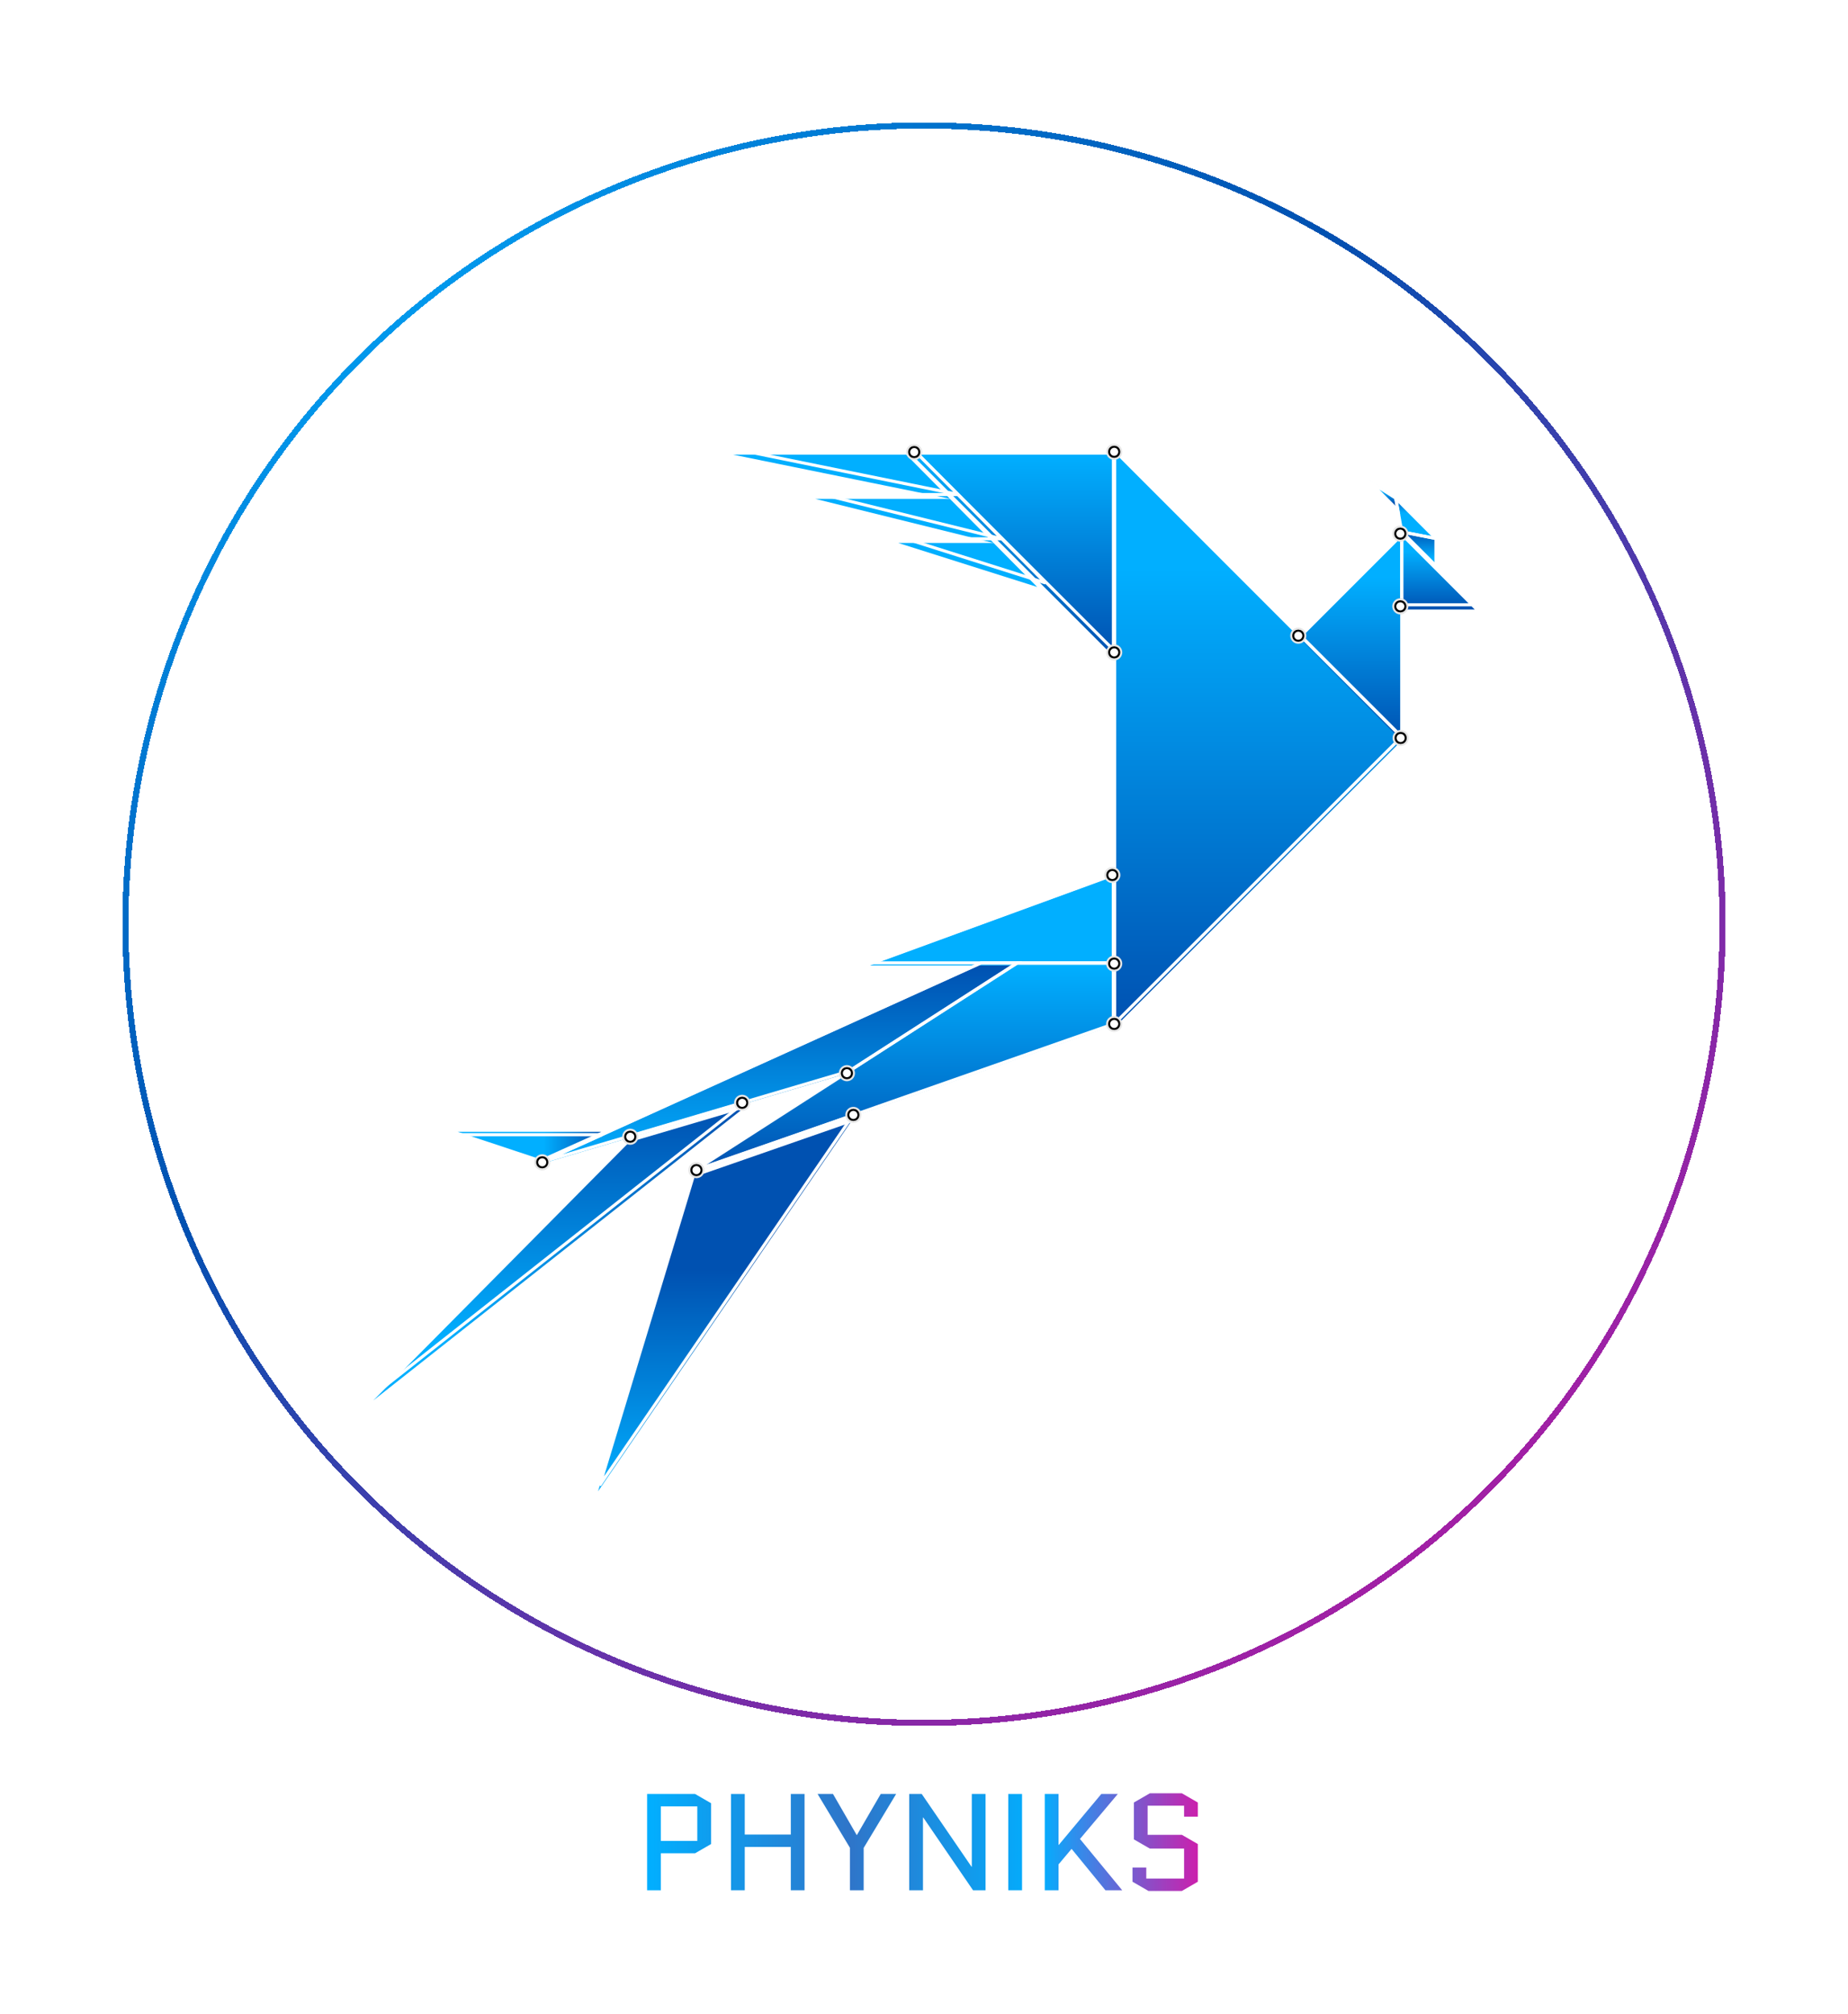 <svg width="604" height="658" viewBox="0 0 604 658" fill="none" xmlns="http://www.w3.org/2000/svg">
<g filter="url(#filter0_d_1109_6697)">
<circle cx="302" cy="302" r="261" stroke="url(#paint0_radial_1109_6697)" stroke-width="2" shape-rendering="crispEdges"/>
</g>
<path d="M458.223 241.91L364.807 335.216V148.472L458.223 241.91Z" fill="url(#paint1_linear_1109_6697)"/>
<path d="M458.224 175.407L424.852 208.779L458.224 242.151V175.407Z" fill="url(#paint2_linear_1109_6697)"/>
<path d="M481.998 199.178L458.227 175.407V199.178H481.998Z" fill="url(#paint3_linear_1109_6697)"/>
<path d="M298.021 148.56L363.404 213.942V148.56H298.021Z" fill="url(#paint4_linear_1109_6697)"/>
<path d="M469.34 184.546L458.18 173.385L469.34 175.582V184.546Z" fill="url(#paint5_linear_1109_6697)"/>
<path d="M456.24 162.445L458.218 173.43L469.334 175.583L456.24 162.445Z" fill="url(#paint6_linear_1109_6697)"/>
<path d="M447.416 156.82L456.248 162.445L456.951 166.399L447.416 156.82Z" fill="url(#paint7_linear_1109_6697)"/>
<path d="M239.533 148.56H296.172L310.452 162.972L239.533 148.56Z" fill="#01AFFF"/>
<path d="M266.475 163.016H310.458L324.739 177.428L266.475 163.016Z" fill="#01AFFF"/>
<path d="M293.586 177.428H324.739L338.976 191.797L293.586 177.428Z" fill="#01AFFF"/>
<path d="M363.361 315.487V286.619L284.357 315.487H363.361Z" fill="#01AFFF"/>
<path d="M226.49 383.154L331.375 315.707L331.682 315.487H363.363V335.216L226.49 383.154Z" fill="url(#paint8_linear_1109_6697)"/>
<path d="M319.95 315.487L176.662 380.386L276.845 350.77L331.682 315.487H319.95Z" fill="url(#paint9_linear_1109_6697)"/>
<path d="M277.934 366.853L226.524 384.736L195.459 487.335L277.934 366.853Z" fill="url(#paint10_linear_1109_6697)"/>
<path d="M242.834 362.283L205.617 373.268L122 457.632L242.834 362.283Z" fill="url(#paint11_linear_1109_6697)"/>
<path d="M196.52 369.84L176.615 378.804L149.592 369.84H196.52Z" fill="url(#paint12_linear_1109_6697)"/>
<path d="M458.074 240.787L364.309 334.443V147L458.074 240.787Z" stroke="white"/>
<path d="M458.14 173.771L424.643 207.269L458.14 240.766V173.771Z" stroke="white"/>
<path d="M482.001 197.632L458.141 173.771V197.632H482.001Z" stroke="white"/>
<path d="M298.678 147.088L364.305 212.715V147.088H298.678Z" stroke="white"/>
<path d="M469.32 184.974L458.117 173.771L469.32 175.977V184.974Z" stroke="white"/>
<path d="M456.178 162.79L458.162 173.816L469.321 175.977L456.178 162.79Z" stroke="white"/>
<path d="M447.312 157.144L456.177 162.789L456.883 166.759L447.312 157.144Z" stroke="white"/>
<path d="M241.877 147.088H298.727L313.061 161.555L241.877 147.088Z" stroke="white"/>
<path d="M268.912 161.599H313.06L327.394 176.065L268.912 161.599Z" stroke="white"/>
<path d="M296.123 176.064H327.393L341.683 190.487L296.123 176.064Z" stroke="white"/>
<path d="M364.266 314.64V285.664L284.967 314.64H364.266Z" stroke="white"/>
<path d="M226.883 382.604L332.159 314.905L332.468 314.684H364.267V334.487L226.883 382.604Z" stroke="white"/>
<path d="M320.691 314.64L176.867 379.781L277.425 350.055L332.467 314.64H320.691Z" stroke="white"/>
<path d="M278.787 364.434L227.186 382.384L196.004 485.367L278.787 364.434Z" stroke="white"/>
<path d="M243.286 360.288L205.93 371.314L122 455.994L243.286 360.288Z" stroke="white"/>
<path d="M196.8 370.784L176.821 379.781L149.697 370.784H196.8Z" stroke="white"/>
<circle cx="457.682" cy="198.138" r="1.639" fill="white" stroke="#E6E6E6" stroke-width="2"/>
<circle cx="457.686" cy="198.139" r="1" stroke="black" stroke-width="1.959"/>
<circle cx="457.691" cy="198.138" r="1.32" fill="white"/>
<circle cx="457.682" cy="174.384" r="1.639" fill="white" stroke="#E6E6E6" stroke-width="2"/>
<circle cx="457.686" cy="174.384" r="1" stroke="black" stroke-width="1.959"/>
<circle cx="457.691" cy="174.384" r="1.32" fill="white"/>
<circle cx="424.329" cy="207.727" r="1.639" fill="white" stroke="#E6E6E6" stroke-width="2"/>
<circle cx="424.333" cy="207.728" r="1" stroke="black" stroke-width="1.959"/>
<circle cx="424.337" cy="207.727" r="1.32" fill="white"/>
<circle cx="457.782" cy="241.158" r="1.639" fill="white" stroke="#E6E6E6" stroke-width="2"/>
<circle cx="457.786" cy="241.159" r="1" stroke="black" stroke-width="1.959"/>
<circle cx="457.79" cy="241.159" r="1.32" fill="white"/>
<circle cx="364.161" cy="147.639" r="1.639" fill="white" stroke="#E6E6E6" stroke-width="2"/>
<circle cx="364.165" cy="147.64" r="1" stroke="black" stroke-width="1.959"/>
<circle cx="364.169" cy="147.639" r="1.32" fill="white"/>
<circle cx="364.161" cy="334.589" r="1.639" fill="white" stroke="#E6E6E6" stroke-width="2"/>
<circle cx="364.165" cy="334.59" r="1" stroke="black" stroke-width="1.959"/>
<circle cx="364.169" cy="334.59" r="1.32" fill="white"/>
<circle cx="364.161" cy="314.883" r="1.639" fill="white" stroke="#E6E6E6" stroke-width="2"/>
<circle cx="364.165" cy="314.883" r="1" stroke="black" stroke-width="1.959"/>
<circle cx="364.169" cy="314.883" r="1.32" fill="white"/>
<circle cx="363.551" cy="285.939" r="1.639" fill="white" stroke="#E6E6E6" stroke-width="2"/>
<circle cx="363.556" cy="285.939" r="1" stroke="black" stroke-width="1.959"/>
<circle cx="363.56" cy="285.938" r="1.32" fill="white"/>
<circle cx="364.161" cy="213.182" r="1.639" fill="white" stroke="#E6E6E6" stroke-width="2"/>
<circle cx="364.165" cy="213.182" r="1" stroke="black" stroke-width="1.959"/>
<circle cx="364.169" cy="213.182" r="1.32" fill="white"/>
<circle cx="298.796" cy="147.727" r="1.639" fill="white" stroke="#E6E6E6" stroke-width="2"/>
<circle cx="298.8" cy="147.728" r="1" stroke="black" stroke-width="1.959"/>
<circle cx="298.804" cy="147.727" r="1.32" fill="white"/>
<circle cx="276.797" cy="350.689" r="1.639" fill="white" stroke="#E6E6E6" stroke-width="2"/>
<circle cx="276.802" cy="350.689" r="1" stroke="black" stroke-width="1.959"/>
<circle cx="276.806" cy="350.689" r="1.32" fill="white"/>
<circle cx="242.567" cy="360.367" r="1.639" fill="white" stroke="#E6E6E6" stroke-width="2"/>
<circle cx="242.571" cy="360.367" r="1" stroke="black" stroke-width="1.959"/>
<circle cx="242.576" cy="360.367" r="1.32" fill="white"/>
<circle cx="205.991" cy="371.452" r="1.639" fill="white" stroke="#E6E6E6" stroke-width="2"/>
<circle cx="205.995" cy="371.452" r="1" stroke="black" stroke-width="1.959"/>
<circle cx="205.999" cy="371.452" r="1.32" fill="white"/>
<circle cx="177.217" cy="379.81" r="1.639" fill="white" stroke="#E6E6E6" stroke-width="2"/>
<circle cx="177.222" cy="379.81" r="1" stroke="black" stroke-width="1.959"/>
<circle cx="177.226" cy="379.809" r="1.32" fill="white"/>
<circle cx="227.614" cy="382.361" r="1.639" fill="white" stroke="#E6E6E6" stroke-width="2"/>
<circle cx="227.618" cy="382.361" r="1" stroke="black" stroke-width="1.959"/>
<circle cx="227.622" cy="382.361" r="1.32" fill="white"/>
<circle cx="278.909" cy="364.325" r="1.639" fill="white" stroke="#E6E6E6" stroke-width="2"/>
<circle cx="278.913" cy="364.326" r="1" stroke="black" stroke-width="1.959"/>
<circle cx="278.917" cy="364.326" r="1.32" fill="white"/>
<path d="M211.5 617.684V586.225H227.186L232.399 589.236V602.584L227.186 605.595H215.995V617.684H211.5ZM215.995 590.27V601.55H227.905V590.27H215.995Z" fill="url(#paint13_linear_1109_6697)"/>
<path d="M243.411 603.528V617.684H238.917V586.225H243.411V599.483H258.468V586.225H262.962V617.684H258.468V603.528H243.411Z" fill="url(#paint14_linear_1109_6697)"/>
<path d="M277.787 617.684V603.797L267.225 586.225H272.259L279.989 599.618H280.079L287.855 586.225H292.889L282.282 603.842V617.684H277.787Z" fill="url(#paint15_linear_1109_6697)"/>
<path d="M301.668 593.91V617.684H297.173V586.225H301.263L317.533 609.999H317.623V586.225H322.118V617.684H318.028L301.758 593.91H301.668Z" fill="url(#paint16_linear_1109_6697)"/>
<path d="M329.549 617.684V586.225H334.044V617.684H329.549Z" fill="url(#paint17_linear_1109_6697)"/>
<path d="M341.472 617.684V586.225H345.967V602.853H346.057L359.945 586.225H365.338L352.978 600.921L366.776 617.684H361.293L350.236 604.157L345.967 609.235V617.684H341.472Z" fill="url(#paint18_linear_1109_6697)"/>
<path d="M370.6 601.056V589.011L375.814 586H386.286L391.5 589.011V593.64H387.005V590.045H375.095V599.573H386.286L391.5 602.584V614.898L386.286 617.909H375.365L370.151 614.898V610.269H374.646V613.864H387.005V604.067H375.814L370.6 601.056Z" fill="url(#paint19_linear_1109_6697)"/>
<path d="M230.996 633.773L236.924 633.773C239.532 633.837 241.492 634.573 242.804 635.981C244.132 637.373 244.796 639.493 244.796 642.341C244.796 645.189 244.132 647.317 242.804 648.725C241.492 650.117 239.532 650.845 236.924 650.909L230.996 650.909L230.996 633.773ZM232.628 649.517L236.108 649.517C237.34 649.517 238.396 649.389 239.276 649.133C240.172 648.861 240.908 648.437 241.484 647.861C242.06 647.285 242.484 646.541 242.756 645.629C243.028 644.717 243.164 643.621 243.164 642.341C243.164 641.061 243.028 639.965 242.756 639.053C242.484 638.141 242.06 637.397 241.484 636.821C240.908 636.245 240.172 635.829 239.276 635.573C238.396 635.301 237.34 635.165 236.108 635.165L232.628 635.165L232.628 649.517ZM249.537 641.909L255.633 641.909C256.129 641.909 256.601 641.837 257.049 641.693C257.497 641.533 257.889 641.309 258.225 641.021C258.561 640.733 258.825 640.389 259.017 639.989C259.225 639.573 259.329 639.101 259.329 638.573C259.329 637.517 259.025 636.685 258.417 636.077C257.809 635.469 256.881 635.165 255.633 635.165L249.537 635.165L249.537 641.909ZM247.905 633.773L255.753 633.773C256.457 633.773 257.121 633.861 257.745 634.037C258.385 634.213 258.937 634.485 259.401 634.853C259.881 635.205 260.257 635.669 260.529 636.245C260.817 636.805 260.961 637.469 260.961 638.237C260.961 639.325 260.681 640.269 260.121 641.069C259.561 641.869 258.729 642.381 257.625 642.605L257.625 642.653C258.185 642.733 258.649 642.885 259.017 643.109C259.385 643.317 259.681 643.589 259.905 643.925C260.145 644.261 260.313 644.653 260.409 645.101C260.521 645.533 260.593 646.005 260.625 646.517C260.641 646.805 260.657 647.157 260.673 647.573C260.689 647.989 260.721 648.413 260.769 648.845C260.817 649.261 260.889 649.661 260.985 650.045C261.097 650.413 261.241 650.701 261.417 650.909L259.617 650.909C259.521 650.749 259.441 650.557 259.377 650.333C259.329 650.093 259.289 649.853 259.257 649.613C259.241 649.357 259.225 649.109 259.209 648.869C259.193 648.629 259.177 648.421 259.161 648.245C259.129 647.637 259.073 647.037 258.993 646.445C258.929 645.837 258.777 645.301 258.537 644.837C258.313 644.357 257.977 643.973 257.529 643.685C257.097 643.397 256.497 643.269 255.729 643.301L249.537 643.301L249.537 650.909L247.905 650.909L247.905 633.773ZM264.393 633.773L276.225 633.773L276.225 635.165L266.025 635.165L266.025 641.357L275.577 641.357L275.577 642.749L266.025 642.749L266.025 649.517L276.345 649.517L276.345 650.909L264.393 650.909L264.393 633.773ZM281.524 644.189L288.268 644.189L284.956 635.405L281.524 644.189ZM284.116 633.773L285.94 633.773L292.66 650.909L290.908 650.909L288.82 645.581L281.02 645.581L278.956 650.909L277.228 650.909L284.116 633.773ZM297.049 633.773L302.737 648.797L308.641 633.773L311.041 633.773L311.041 650.909L309.409 650.909L309.409 636.101L309.361 636.101L303.505 650.909L301.969 650.909L296.329 636.101L296.281 636.101L296.281 650.909L294.649 650.909L294.649 633.773L297.049 633.773ZM314.888 633.773L316.52 633.773L316.52 649.517L326.12 649.517L326.12 650.909L314.888 650.909L314.888 633.773ZM330.682 644.189L337.426 644.189L334.114 635.405L330.682 644.189ZM333.274 633.773L335.098 633.773L341.818 650.909L340.066 650.909L337.978 645.581L330.178 645.581L328.114 650.909L326.386 650.909L333.274 633.773ZM345.488 641.285L351.104 641.285C351.76 641.285 352.328 641.213 352.808 641.069C353.288 640.909 353.688 640.701 354.008 640.445C354.328 640.173 354.568 639.861 354.728 639.509C354.888 639.157 354.968 638.781 354.968 638.381C354.968 636.237 353.68 635.165 351.104 635.165L345.488 635.165L345.488 641.285ZM343.856 633.773L351.104 633.773C351.824 633.773 352.512 633.845 353.168 633.989C353.84 634.117 354.424 634.349 354.92 634.685C355.432 635.005 355.84 635.437 356.144 635.981C356.448 636.509 356.6 637.173 356.6 637.973C356.6 638.421 356.528 638.861 356.384 639.293C356.24 639.709 356.032 640.093 355.76 640.445C355.504 640.781 355.192 641.069 354.824 641.309C354.472 641.549 354.072 641.717 353.624 641.813L353.624 641.861C354.728 642.005 355.608 642.461 356.264 643.229C356.92 643.981 357.248 644.917 357.248 646.037C357.248 646.309 357.224 646.621 357.176 646.973C357.128 647.309 357.032 647.661 356.888 648.029C356.744 648.381 356.536 648.733 356.264 649.085C355.992 649.437 355.624 649.749 355.16 650.021C354.712 650.277 354.152 650.493 353.48 650.669C352.824 650.829 352.032 650.909 351.104 650.909L343.856 650.909L343.856 633.773ZM345.488 649.517L351.104 649.517C351.712 649.517 352.288 649.469 352.832 649.373C353.376 649.261 353.856 649.069 354.272 648.797C354.688 648.525 355.016 648.165 355.256 647.717C355.496 647.253 355.616 646.677 355.616 645.989C355.616 644.885 355.224 644.061 354.44 643.517C353.672 642.957 352.56 642.677 351.104 642.677L345.488 642.677L345.488 649.517ZM361.111 645.269C361.095 646.149 361.231 646.885 361.519 647.477C361.807 648.069 362.199 648.541 362.695 648.893C363.207 649.245 363.807 649.501 364.495 649.661C365.183 649.805 365.919 649.877 366.703 649.877C367.151 649.877 367.639 649.813 368.167 649.685C368.695 649.557 369.183 649.357 369.631 649.085C370.095 648.797 370.479 648.437 370.783 648.005C371.087 647.557 371.239 647.021 371.239 646.397C371.239 645.917 371.127 645.501 370.903 645.149C370.695 644.797 370.415 644.501 370.063 644.261C369.727 644.021 369.351 643.829 368.935 643.685C368.519 643.525 368.111 643.397 367.711 643.301L363.895 642.365C363.399 642.237 362.911 642.077 362.431 641.885C361.967 641.693 361.559 641.437 361.207 641.117C360.855 640.797 360.567 640.405 360.343 639.941C360.135 639.477 360.031 638.909 360.031 638.237C360.031 637.821 360.111 637.333 360.271 636.773C360.431 636.213 360.727 635.685 361.159 635.189C361.607 634.693 362.215 634.277 362.983 633.941C363.751 633.589 364.735 633.413 365.935 633.413C366.783 633.413 367.591 633.525 368.359 633.749C369.127 633.973 369.799 634.309 370.375 634.757C370.951 635.205 371.407 635.765 371.743 636.437C372.095 637.093 372.271 637.861 372.271 638.741L370.639 638.741C370.607 638.085 370.455 637.517 370.183 637.037C369.927 636.541 369.583 636.133 369.151 635.813C368.735 635.477 368.247 635.229 367.687 635.069C367.143 634.893 366.567 634.805 365.959 634.805C365.399 634.805 364.855 634.869 364.327 634.997C363.815 635.109 363.359 635.301 362.959 635.573C362.575 635.829 362.263 636.173 362.023 636.605C361.783 637.037 361.663 637.573 361.663 638.213C361.663 638.613 361.727 638.965 361.855 639.269C361.999 639.557 362.191 639.805 362.431 640.013C362.671 640.221 362.943 640.389 363.247 640.517C363.567 640.645 363.903 640.749 364.255 640.829L368.431 641.861C369.039 642.021 369.607 642.221 370.135 642.461C370.679 642.685 371.151 642.973 371.551 643.325C371.967 643.661 372.287 644.077 372.511 644.573C372.751 645.069 372.871 645.669 372.871 646.373C372.871 646.565 372.847 646.821 372.799 647.141C372.767 647.461 372.671 647.805 372.511 648.173C372.367 648.525 372.151 648.885 371.863 649.253C371.591 649.621 371.207 649.957 370.711 650.261C370.231 650.549 369.631 650.781 368.911 650.957C368.191 651.149 367.327 651.245 366.319 651.245C365.311 651.245 364.375 651.133 363.511 650.909C362.647 650.669 361.911 650.309 361.303 649.829C360.695 649.349 360.223 648.733 359.887 647.981C359.567 647.229 359.431 646.325 359.479 645.269L361.111 645.269Z" fill="white"/>
<defs>
<filter id="filter0_d_1109_6697" x="0" y="0" width="604" height="604" filterUnits="userSpaceOnUse" color-interpolation-filters="sRGB">
<feFlood flood-opacity="0" result="BackgroundImageFix"/>
<feColorMatrix in="SourceAlpha" type="matrix" values="0 0 0 0 0 0 0 0 0 0 0 0 0 0 0 0 0 0 127 0" result="hardAlpha"/>
<feMorphology radius="20" operator="dilate" in="SourceAlpha" result="effect1_dropShadow_1109_6697"/>
<feOffset/>
<feGaussianBlur stdDeviation="10"/>
<feComposite in2="hardAlpha" operator="out"/>
<feColorMatrix type="matrix" values="0 0 0 0 0.341 0 0 0 0 0.802 0 0 0 0 1 0 0 0 0.1 0"/>
<feBlend mode="normal" in2="BackgroundImageFix" result="effect1_dropShadow_1109_6697"/>
<feBlend mode="normal" in="SourceGraphic" in2="effect1_dropShadow_1109_6697" result="shape"/>
</filter>
<radialGradient id="paint0_radial_1109_6697" cx="0" cy="0" r="1" gradientUnits="userSpaceOnUse" gradientTransform="translate(78.593 42) rotate(47.089) scale(709.988)">
<stop stop-color="#01AFFF"/>
<stop offset="0.5" stop-color="#0051B1"/>
<stop offset="1" stop-color="#EA0AA0"/>
</radialGradient>
<linearGradient id="paint1_linear_1109_6697" x1="411.515" y1="148.472" x2="411.515" y2="335.216" gradientUnits="userSpaceOnUse">
<stop offset="0.2" stop-color="#01AFFF"/>
<stop offset="1" stop-color="#0051B1"/>
</linearGradient>
<linearGradient id="paint2_linear_1109_6697" x1="441.538" y1="175.407" x2="441.538" y2="242.151" gradientUnits="userSpaceOnUse">
<stop offset="0.2" stop-color="#01AFFF"/>
<stop offset="1" stop-color="#0051B1"/>
</linearGradient>
<linearGradient id="paint3_linear_1109_6697" x1="470.112" y1="175.407" x2="470.112" y2="199.178" gradientUnits="userSpaceOnUse">
<stop offset="0.2" stop-color="#01AFFF"/>
<stop offset="1" stop-color="#0051B1"/>
</linearGradient>
<linearGradient id="paint4_linear_1109_6697" x1="330.713" y1="148.56" x2="330.713" y2="213.942" gradientUnits="userSpaceOnUse">
<stop stop-color="#01AFFF"/>
<stop offset="1" stop-color="#0051B1"/>
</linearGradient>
<linearGradient id="paint5_linear_1109_6697" x1="463.76" y1="173.385" x2="463.76" y2="184.546" gradientUnits="userSpaceOnUse">
<stop stop-color="#0051B1"/>
<stop offset="0.8" stop-color="#01AFFF"/>
</linearGradient>
<linearGradient id="paint6_linear_1109_6697" x1="462.787" y1="162.445" x2="462.787" y2="175.583" gradientUnits="userSpaceOnUse">
<stop stop-color="#0051B1"/>
<stop offset="0.4" stop-color="#01AFFF"/>
</linearGradient>
<linearGradient id="paint7_linear_1109_6697" x1="452.183" y1="156.82" x2="452.183" y2="166.399" gradientUnits="userSpaceOnUse">
<stop offset="0.4" stop-color="#01AFFF"/>
<stop offset="0.8" stop-color="#0051B1"/>
</linearGradient>
<linearGradient id="paint8_linear_1109_6697" x1="294.926" y1="315.487" x2="294.926" y2="383.154" gradientUnits="userSpaceOnUse">
<stop stop-color="#01AFFF"/>
<stop offset="1" stop-color="#0051B1"/>
</linearGradient>
<linearGradient id="paint9_linear_1109_6697" x1="254.172" y1="315.487" x2="254.172" y2="380.386" gradientUnits="userSpaceOnUse">
<stop stop-color="#0051B1"/>
<stop offset="1" stop-color="#01AFFF"/>
</linearGradient>
<linearGradient id="paint10_linear_1109_6697" x1="236.696" y1="366.853" x2="236.696" y2="487.335" gradientUnits="userSpaceOnUse">
<stop offset="0.4" stop-color="#0051B1"/>
<stop offset="1" stop-color="#01AFFF"/>
</linearGradient>
<linearGradient id="paint11_linear_1109_6697" x1="182.417" y1="362.283" x2="182.417" y2="457.632" gradientUnits="userSpaceOnUse">
<stop stop-color="#0051B1"/>
<stop offset="0.8" stop-color="#01AFFF"/>
</linearGradient>
<linearGradient id="paint12_linear_1109_6697" x1="149.592" y1="374.322" x2="196.52" y2="374.322" gradientUnits="userSpaceOnUse">
<stop offset="0.6" stop-color="#01AFFF"/>
<stop offset="1" stop-color="#0051B1"/>
</linearGradient>
<linearGradient id="paint13_linear_1109_6697" x1="212.032" y1="602.036" x2="399.369" y2="602.036" gradientUnits="userSpaceOnUse">
<stop stop-color="#01AFFF"/>
<stop offset="0.35" stop-color="#2F75C9"/>
<stop offset="0.682" stop-color="#01AFFF"/>
<stop offset="1" stop-color="#EA0AA0"/>
</linearGradient>
<linearGradient id="paint14_linear_1109_6697" x1="212.032" y1="602.036" x2="399.369" y2="602.036" gradientUnits="userSpaceOnUse">
<stop stop-color="#01AFFF"/>
<stop offset="0.35" stop-color="#2F75C9"/>
<stop offset="0.682" stop-color="#01AFFF"/>
<stop offset="1" stop-color="#EA0AA0"/>
</linearGradient>
<linearGradient id="paint15_linear_1109_6697" x1="212.032" y1="602.036" x2="399.369" y2="602.036" gradientUnits="userSpaceOnUse">
<stop stop-color="#01AFFF"/>
<stop offset="0.35" stop-color="#2F75C9"/>
<stop offset="0.682" stop-color="#01AFFF"/>
<stop offset="1" stop-color="#EA0AA0"/>
</linearGradient>
<linearGradient id="paint16_linear_1109_6697" x1="212.032" y1="602.036" x2="399.369" y2="602.036" gradientUnits="userSpaceOnUse">
<stop stop-color="#01AFFF"/>
<stop offset="0.35" stop-color="#2F75C9"/>
<stop offset="0.682" stop-color="#01AFFF"/>
<stop offset="1" stop-color="#EA0AA0"/>
</linearGradient>
<linearGradient id="paint17_linear_1109_6697" x1="212.032" y1="602.036" x2="399.369" y2="602.036" gradientUnits="userSpaceOnUse">
<stop stop-color="#01AFFF"/>
<stop offset="0.35" stop-color="#2F75C9"/>
<stop offset="0.682" stop-color="#01AFFF"/>
<stop offset="1" stop-color="#EA0AA0"/>
</linearGradient>
<linearGradient id="paint18_linear_1109_6697" x1="212.032" y1="602.036" x2="399.369" y2="602.036" gradientUnits="userSpaceOnUse">
<stop stop-color="#01AFFF"/>
<stop offset="0.35" stop-color="#2F75C9"/>
<stop offset="0.682" stop-color="#01AFFF"/>
<stop offset="1" stop-color="#EA0AA0"/>
</linearGradient>
<linearGradient id="paint19_linear_1109_6697" x1="212.032" y1="602.036" x2="399.369" y2="602.036" gradientUnits="userSpaceOnUse">
<stop stop-color="#01AFFF"/>
<stop offset="0.35" stop-color="#2F75C9"/>
<stop offset="0.682" stop-color="#01AFFF"/>
<stop offset="1" stop-color="#EA0AA0"/>
</linearGradient>
</defs>
</svg>
